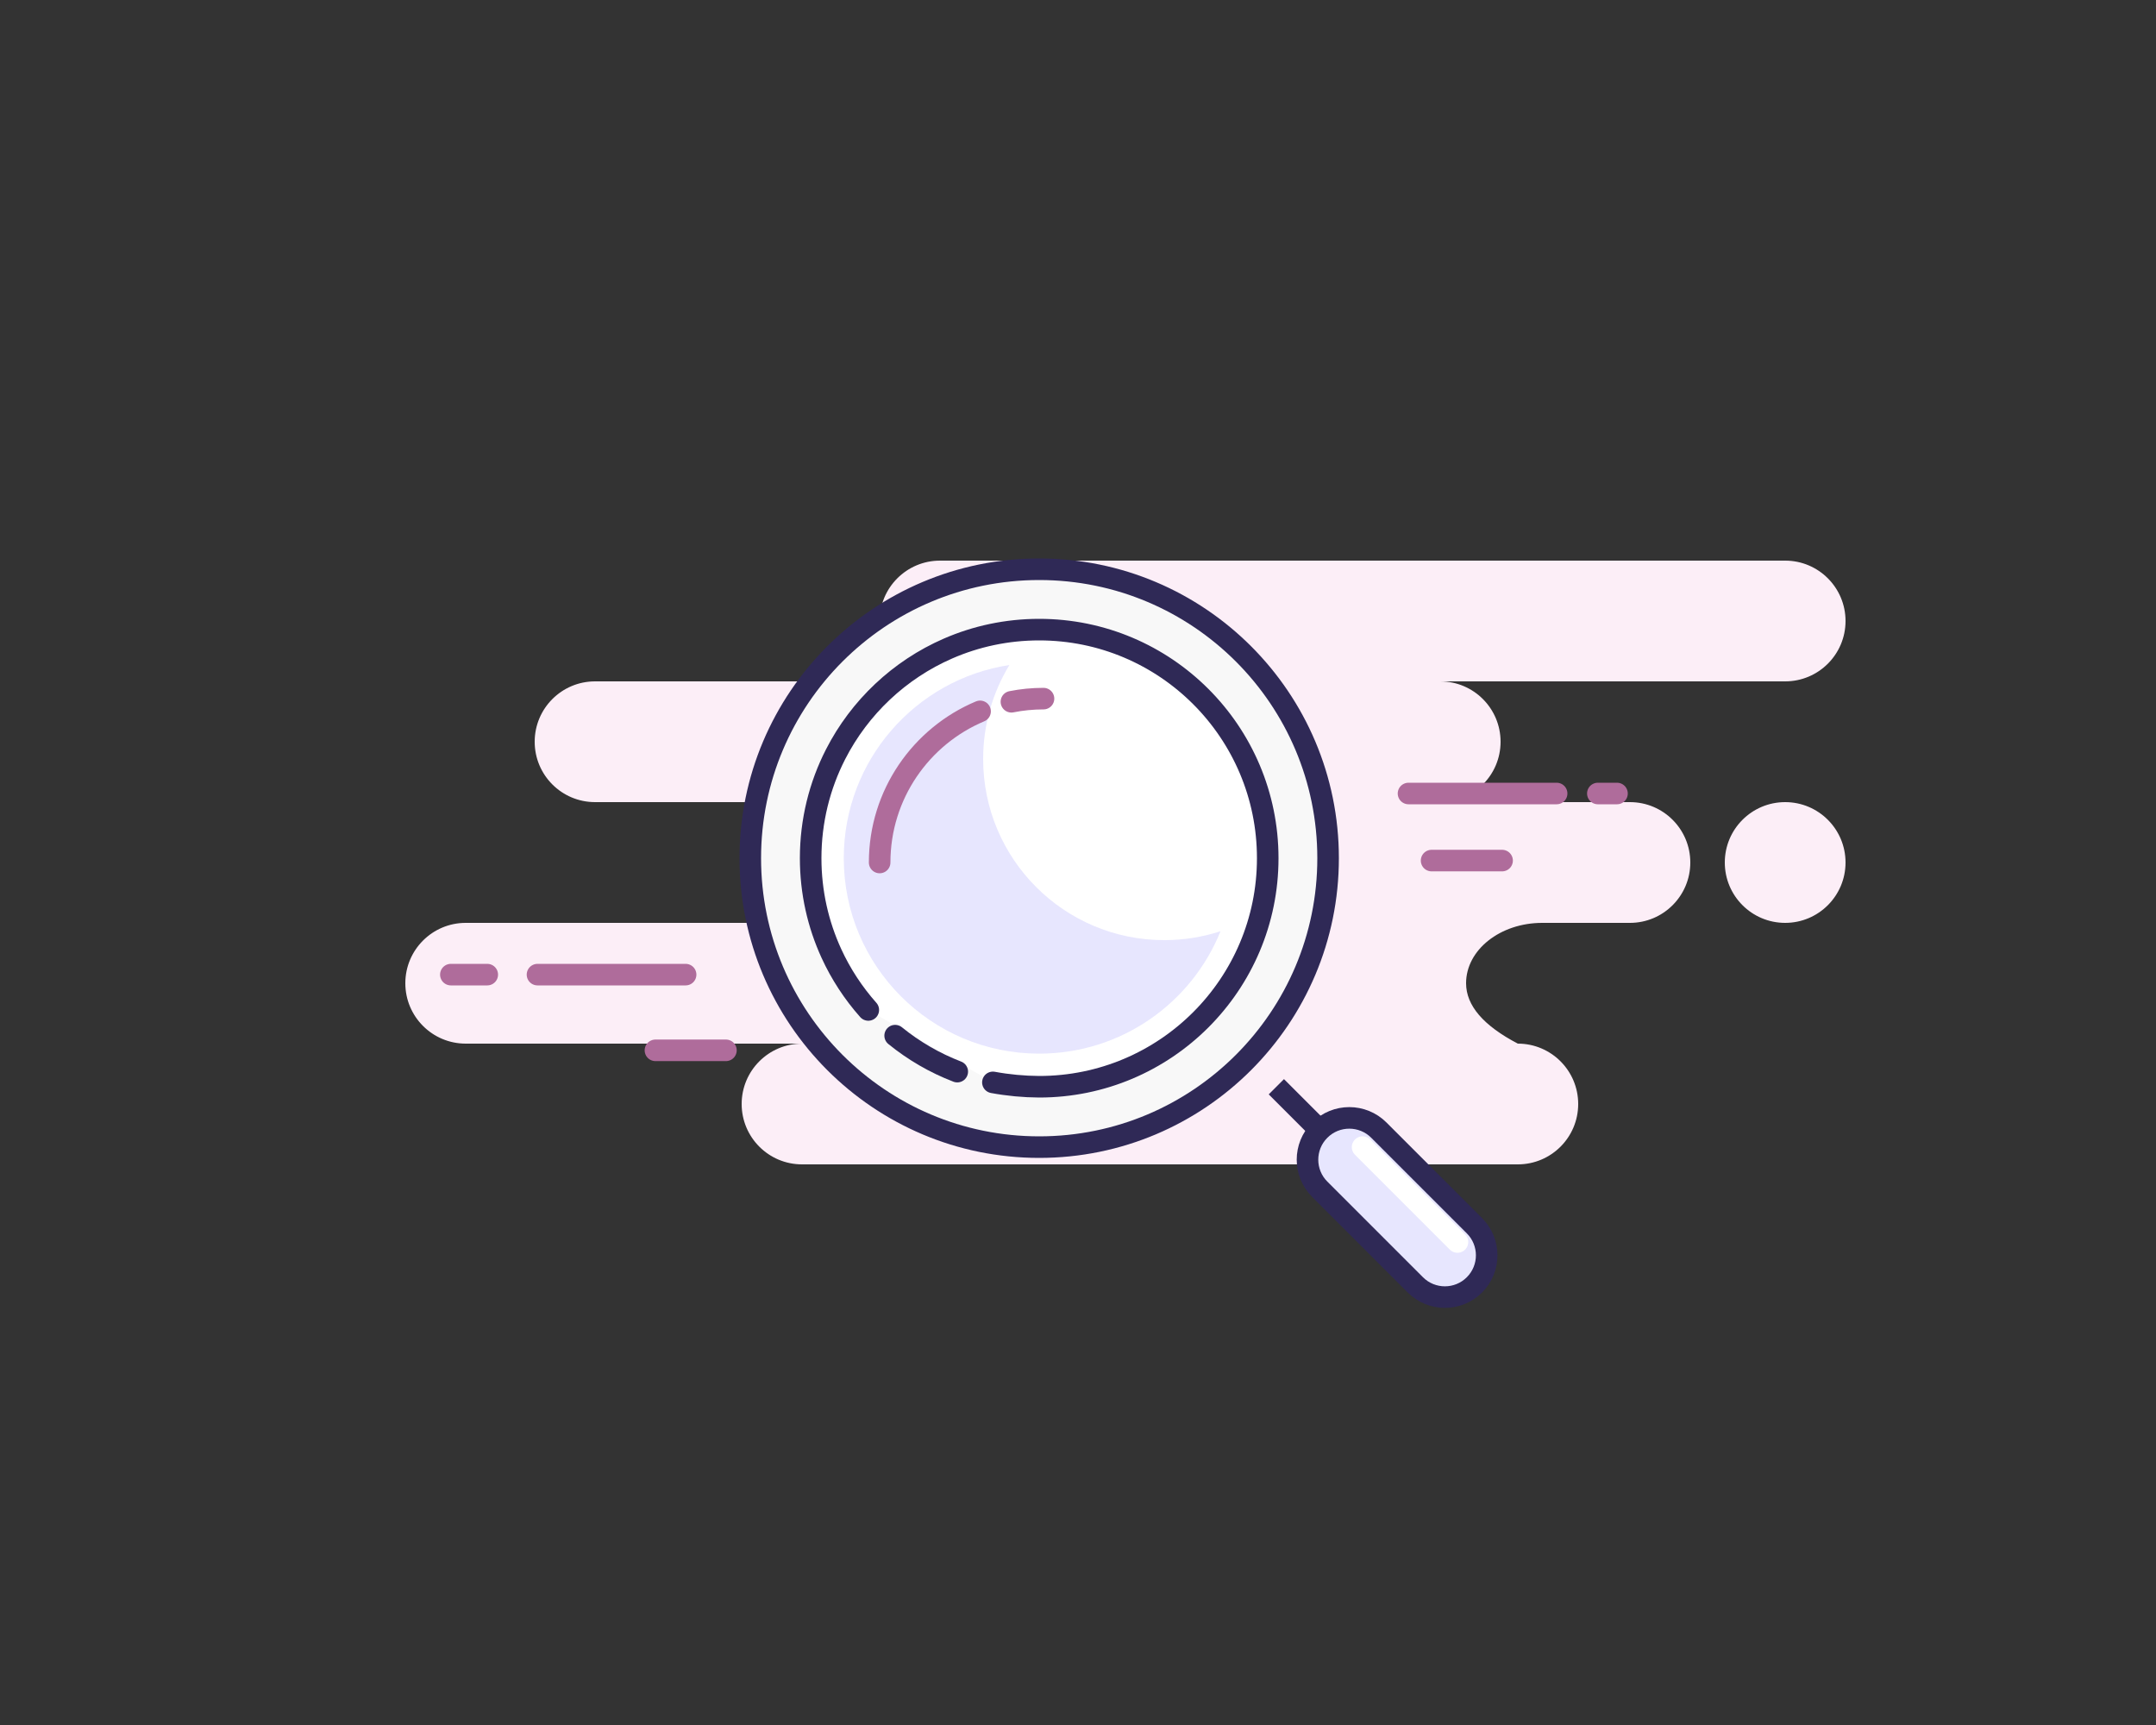 <svg width="250" height="200" viewBox="0 0 250 200" fill="none" xmlns="http://www.w3.org/2000/svg">
<rect x="0" y="0" width="250" height="200" fill="#333333" stroke="none"/>
<path fill-rule="evenodd" clip-rule="evenodd" d="M207 65C210.866 65 214 68.134 214 72C214 75.866 210.866 79 207 79H167C170.866 79 174 82.134 174 86C174 89.866 170.866 93 167 93H189C192.866 93 196 96.134 196 100C196 103.866 192.866 107 189 107H178.826C173.952 107 170 110.134 170 114C170 116.577 172 118.911 176 121C179.866 121 183 124.134 183 128C183 131.866 179.866 135 176 135H93C89.134 135 86 131.866 86 128C86 124.134 89.134 121 93 121H54C50.134 121 47 117.866 47 114C47 110.134 50.134 107 54 107H94C97.866 107 101 103.866 101 100C101 96.134 97.866 93 94 93H69C65.134 93 62 89.866 62 86C62 82.134 65.134 79 69 79H109C105.134 79 102 75.866 102 72C102 68.134 105.134 65 109 65H207ZM207 93C210.866 93 214 96.134 214 100C214 103.866 210.866 107 207 107C203.134 107 200 103.866 200 100C200 96.134 203.134 93 207 93Z" fill="#FCEEF7"/>
<path d="M120.5 133C139.002 133 154 118.002 154 99.5C154 80.999 139.002 66 120.5 66C101.998 66 87 80.999 87 99.5C87 118.002 101.998 133 120.5 133Z" fill="#F8F8F8" stroke="#2F2956" stroke-width="2.5"/>
<path fill-rule="evenodd" clip-rule="evenodd" d="M115.132 125.494C116.891 125.819 118.68 125.987 120.5 126C135.136 126 147 114.136 147 99.5C147 84.865 135.136 73 120.5 73C116.74 73 113.164 73.783 109.924 75.195C104.294 77.648 99.682 82 96.896 87.442C95.044 91.059 94 95.157 94 99.5C94 103.44 94.86 107.179 96.402 110.54C97.503 112.94 98.952 115.146 100.684 117.096" fill="white"/>
<path d="M115.132 125.494C116.891 125.819 118.68 125.987 120.5 126C135.136 126 147 114.136 147 99.5C147 84.865 135.136 73 120.5 73C116.74 73 113.164 73.783 109.924 75.195C104.294 77.648 99.682 82 96.896 87.442C95.044 91.059 94 95.157 94 99.5C94 103.44 94.86 107.179 96.402 110.54C97.503 112.94 98.952 115.146 100.684 117.096" stroke="#2F2956" stroke-width="2.5" stroke-linecap="round"/>
<path d="M103.797 120.075C105.945 121.821 108.372 123.237 111 124.247" stroke="#2F2956" stroke-width="2.5" stroke-linecap="round"/>
<path d="M148 126L154 132" stroke="#2F2956" stroke-width="2.5"/>
<path fill-rule="evenodd" clip-rule="evenodd" d="M153.031 131.03C151.138 132.923 151.138 135.991 153.031 137.884L164.116 148.969C166.009 150.862 169.078 150.862 170.97 148.969C172.863 147.077 172.863 144.008 170.97 142.115L159.885 131.03C157.992 129.137 154.924 129.137 153.031 131.03Z" fill="#E7E6FE" stroke="#2F2956" stroke-width="2.5"/>
<path d="M158 133L169 144" stroke="white" stroke-width="2.5" stroke-linecap="round"/>
<path fill-rule="evenodd" clip-rule="evenodd" d="M114.001 88.001C114.001 99.599 123.403 109.001 135.001 109.001C137.279 109.001 139.472 108.638 141.527 107.967C138.174 116.288 130.023 122.161 120.501 122.161C107.985 122.161 97.84 112.016 97.84 99.501C97.84 88.16 106.17 78.765 117.046 77.102C115.113 80.28 114.001 84.01 114.001 88.001Z" fill="#E7E6FE"/>
<path d="M121 81C119.727 81 118.482 81.125 117.279 81.364M113.645 82.476C106.804 85.351 102 92.114 102 100" stroke="#AF6C9B" stroke-width="2.5" stroke-linecap="round"/>
<path d="M174.176 99.777H166M180.5 92H163.324H180.5ZM187.5 92H185.279H187.5Z" stroke="#AF6C9B" stroke-width="2.5" stroke-linecap="round" stroke-linejoin="round"/>
<path d="M84.176 121.777H76.001M79.501 113H62.325H79.501ZM56.501 113H52.279H56.501Z" stroke="#AF6C9B" stroke-width="2.5" stroke-linecap="round" stroke-linejoin="round"/>
</svg>
